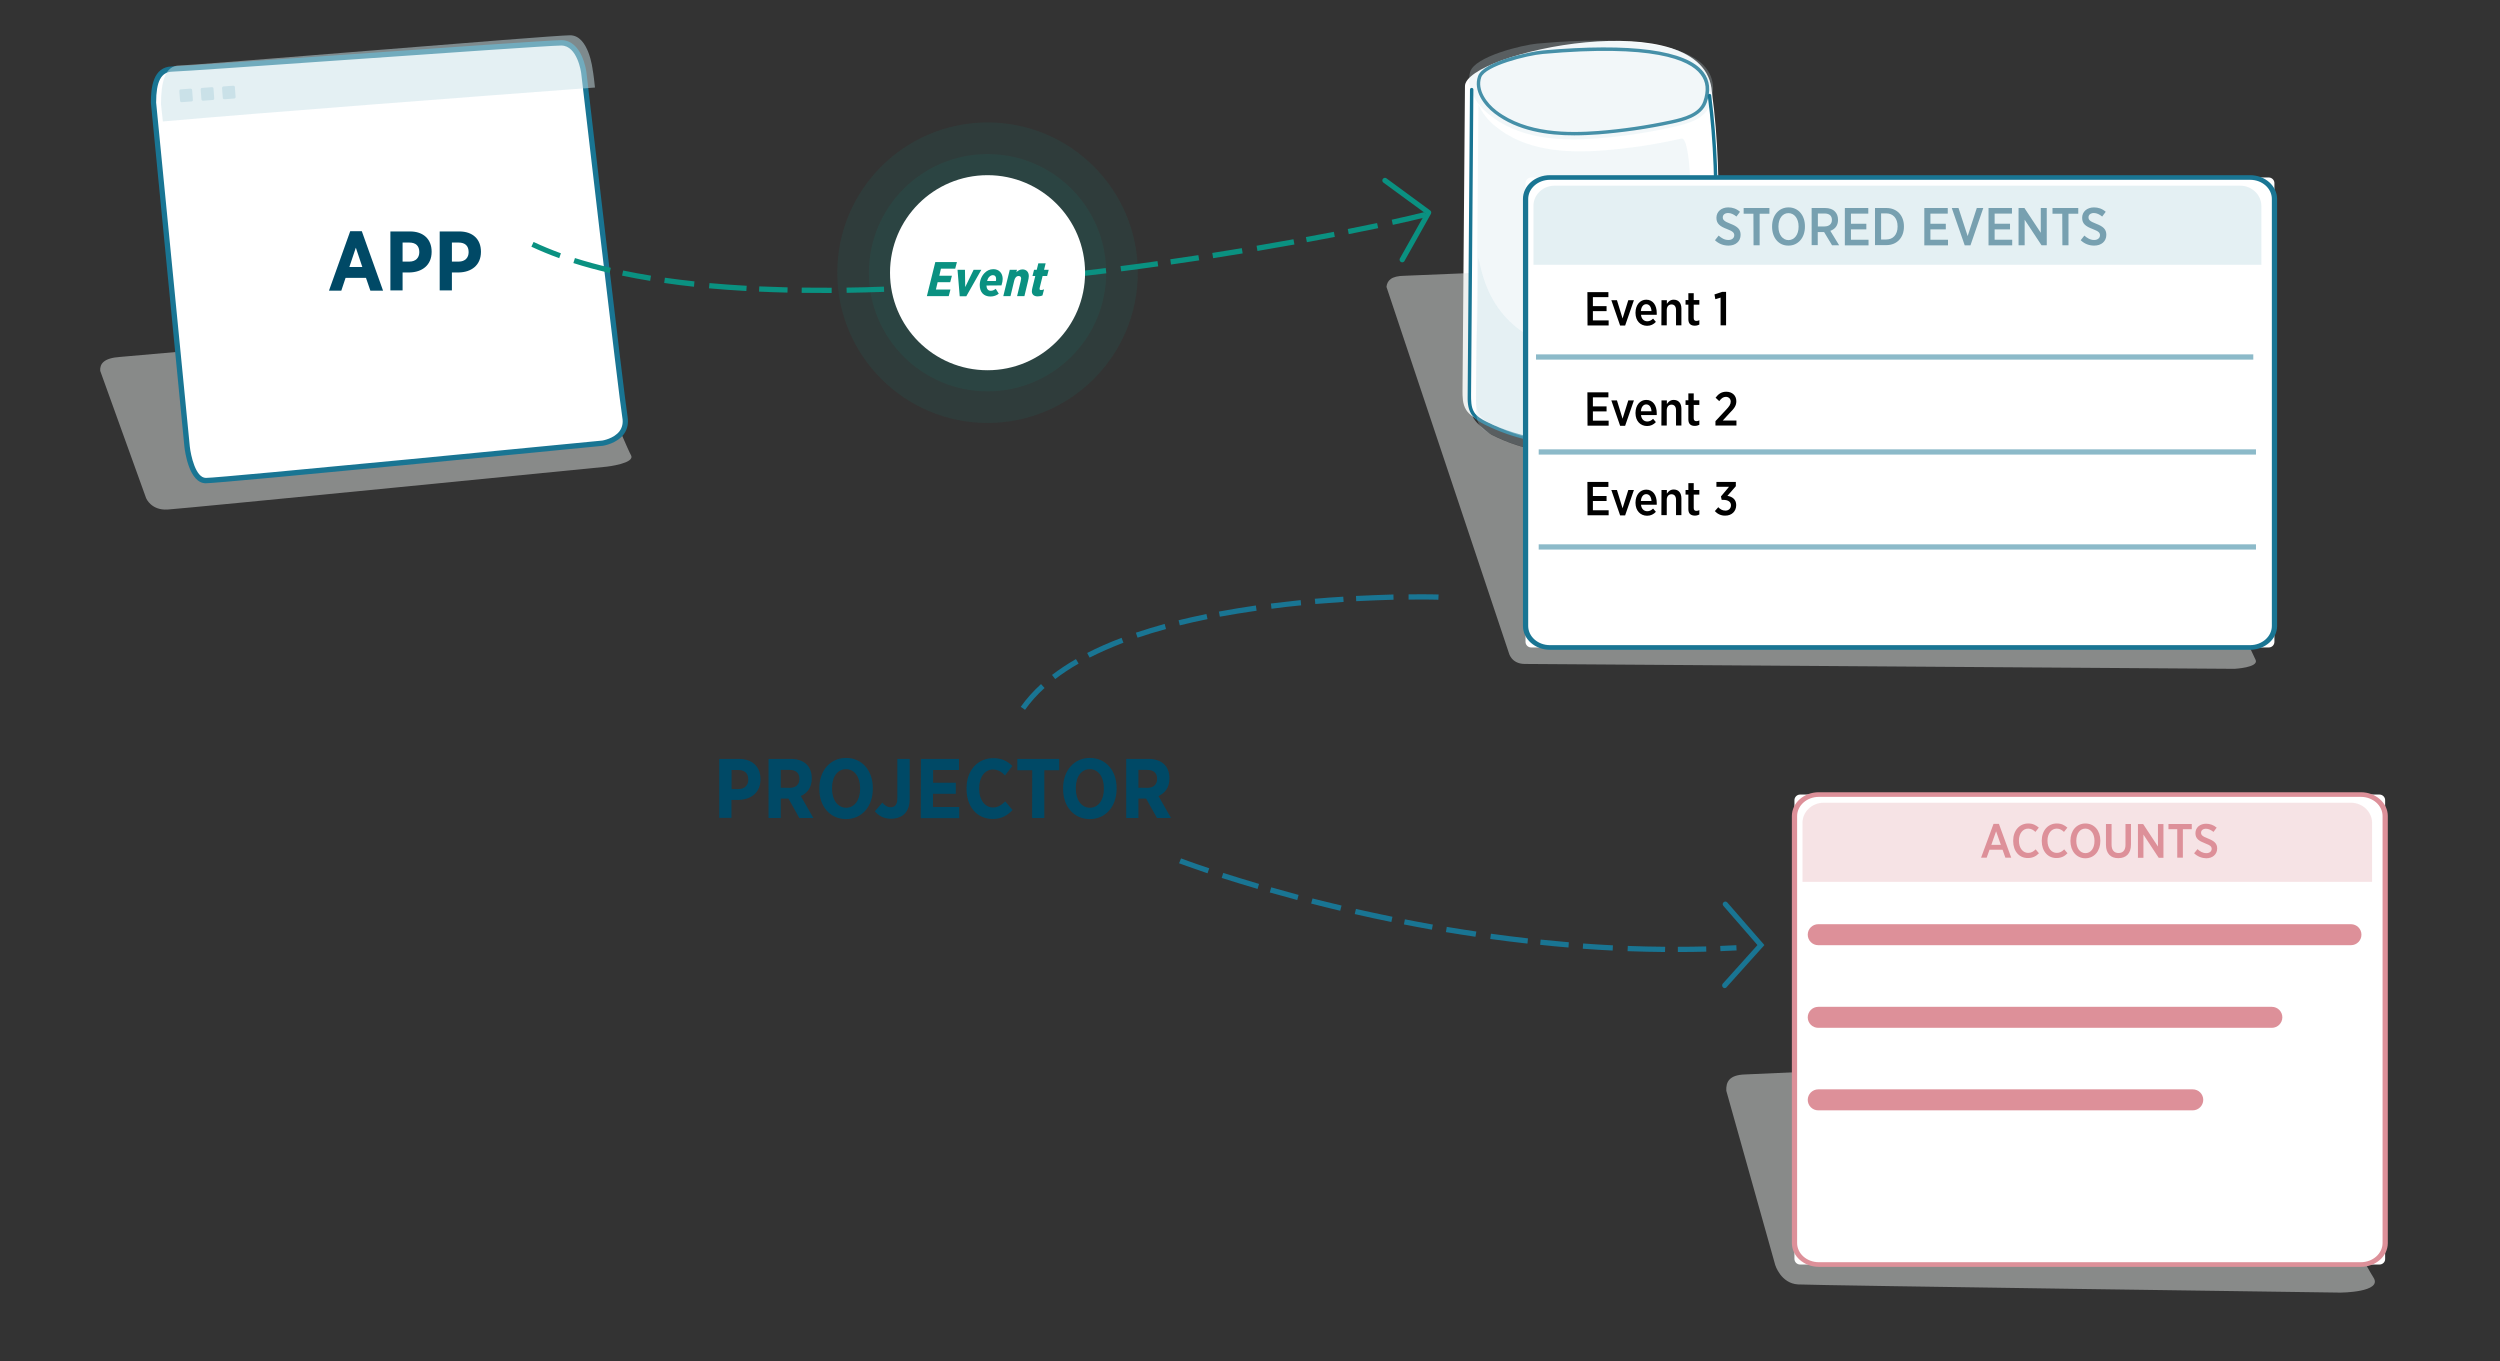 <?xml version="1.0" encoding="utf-8"?>
<!-- Generator: Adobe Illustrator 19.1.0, SVG Export Plug-In . SVG Version: 6.00 Build 0)  -->
<svg version="1.1" id="Layer_1" xmlns="http://www.w3.org/2000/svg" xmlns:xlink="http://www.w3.org/1999/xlink" x="0px" y="0px"
	 viewBox="904 -437 2048 1115" style="enable-background:new 904 -437 2048 1115;" xml:space="preserve">
<rect x="904" y="-437" width="2048" height="1115" fill="#333333" stroke="none"/>
<style type="text/css">
	.st0{fill:#FFFFFF;}
	.st1{opacity:0.5;}
	.st2{fill:#DEE1E0;}
	.st3{fill:#197593;}
	.st4{opacity:0.25;}
	.st5{fill:#CAE1E8;}
	.st6{opacity:0.35;}
	.st7{fill:#004966;}
	.st8{opacity:0.48;}
	.st9{fill:#DD9099;}
	.st10{fill:#0A9181;}
	.st11{opacity:0.1;}
</style>
<g>
	<g>
		<path class="st0" d="M2190-75.8c-25.1,0-50.3-5.3-73.1-16.4c-4.3-2-9-4.6-11.8-9c-3.1-4.9-3-10.9-3-15.8l2-249.2
			c-0.9-27.8,197.6-70.1,202.3,4.7c10.2,74.9,4.1,159.7-1.2,234.4l-0.6,8.4l-0.4,0.4C2273.1-90.5,2231.6-75.8,2190-75.8z"/>
	</g>
</g>
<g id="_x30_4">
	<g class="st1">
		<path class="st2" d="M2751.9,103.8c-2.2-6.1-73.3-146.7-73.3-146.7s-259-76-273-76.1c-7.3,0-71.7,45.4-152.4,30.7
			c-39,24.5-81,30.4-126.4,7.9c-4.2-2.1-7.4-5.4-11-8.5c-5-4.3-7.9-10.6-7.8-15.7c0.2-26.3,1.9-83.3,0-85.8v-22.9
			c0,0-51.8,2.2-53.3,2.2c-11.2,0.1-14.3,4-14.9,9.1L2140,97.7c0,0,1.9,9.1,13,9.2c11.1,0,581.5,4,581.5,4
			S2754.1,109.9,2751.9,103.8z"/>
	</g>
	<g>
		<g>
			<g>
				<path class="st3" d="M2193.6-326.1c-21.5,0-46.3-3.4-65.3-18c-8.8-6.7-17.6-18.7-13.5-30.5c4.3-12.5,44.7-20.4,53.1-21.1l0,0
					c72.2-6.4,117.7-0.3,131.6,17.8c5.2,6.8,6.1,15.2,2.6,25c-4.3,12-20.1,15.4-28.6,17.2c-19.7,4.3-40,7.2-60.1,8.8
					C2207.3-326.5,2200.6-326.1,2193.6-326.1z M2168-392.8c-13.5,1.2-47.4,9.9-50.6,19.2c-3.5,10.3,4.6,21.2,12.6,27.3
					c24.5,18.7,59.1,18.4,83.1,16.6c20-1.5,40.1-4.5,59.7-8.7c11-2.4,23.1-5.7,26.5-15.4c3.2-9,2.5-16.2-2.2-22.3
					C2287.9-388.2,2257.9-400.8,2168-392.8L2168-392.8z"/>
			</g>
		</g>
		<g class="st4">
			<g>
				<path class="st5" d="M2163.4-401.3c-12.1,1.1-51.2,10.5-55,23.1c-3.8,12.5,4.6,25.9,14.2,34c24.9,21.1,58.7,23,89.7,20.6
					c21.4-1.6,42.8-4.9,63.8-9.7c11.5-2.6,25.3-6.6,29.2-18.9C2325.1-414.6,2195.9-404.2,2163.4-401.3z"/>
			</g>
		</g>
		<g>
			<g>
				<path class="st3" d="M2192.2-72.5c-24.6,0-49.1-5.4-71.4-16.4c-4.2-2.1-8.8-4.6-11.6-9c-3-4.9-3-10.9-2.9-15.8l1.9-249.9
					c0-0.8,0.6-1.4,1.4-1.4l0,0c0.8,0,1.4,0.6,1.4,1.4l-1.9,249.9c0,4.5-0.1,10.1,2.5,14.3c2.3,3.8,6.6,6.1,10.4,8
					c57,28.3,132.3,17.6,179.3-25.3l0.5-7.3c5.2-74.8,11.2-159.6,1.2-234.5c-0.1-0.8,0.4-1.5,1.2-1.6c0.8-0.1,1.5,0.4,1.6,1.2
					c10,75.2,4.1,160.2-1.2,235.1l-0.6,8.4l-0.4,0.4C2273.4-87.2,2232.8-72.5,2192.2-72.5z"/>
			</g>
		</g>
		<g class="st4">
			<g>
				<path class="st5" d="M2281.5-323.5c-21,4.8-42.3,8-63.8,9.7c-31.1,2.4-64.8,0.5-89.7-20.6c-5.3-4.5-10.2-10.6-12.9-17.2
					c-0.6,82.5-1.3,165.1-1.9,247.6c0,5.2,0,10.7,2.7,15c2.5,4,6.8,6.4,11,8.5c58.1,28.8,110.9,11.1,158.6-32.8
					C2290.8-189.2,2293.1-326.1,2281.5-323.5z"/>
			</g>
		</g>
		<g class="st6">
			<g>
				<path class="st5" d="M2281.5-197.6c-21,4.8-42.2,49.9-63.8,49.9c-95.4,0-99.9-71.4-102.7-78.1c-0.6,82.5-1.3,30.6-1.9,113.1
					c0,5.2,0,10.7,2.7,15c2.5,4,6.8,6.4,11,8.5c58.1,28.8,110.9,11.1,158.6-32.8C2290.8-197.8,2293.1-200.2,2281.5-197.6z"/>
			</g>
		</g>
	</g>
	<g>
		<g class="st1">
			<path class="st2" d="M986.1-133.2l37.6,104.3c0,0,4.1,10.2,17.7,9.3C1055-20.4,1401-54.7,1401-54.7s23.7-2.7,19.9-9.4
				c-3.9-6.7-44.4-103.9-44.4-103.9s-4-9-21-7.9c-16.5,1.1-334.8,29.9-353.1,31.3C988.9-143.7,985.7-138.9,986.1-133.2z"/>
		</g>
		<g>
			<path class="st0" d="M1029.7-352.9l27.6,282c0,0,3.1,27.6,15.3,27.6c12.2,0,324.9-30.7,324.9-30.7s21.5-3.1,18.4-21.5
				s-33.7-282-33.7-282s-3.1-24.5-18.4-24.5c-14.9,0-302.3,21-318.8,21.5C1032.8-380.2,1029.7-368.2,1029.7-352.9z"/>
			<path class="st3" d="M1072.6-41.1c-13.8,0-17.1-26.5-17.5-29.5l-27.5-282.3c0-12.6,1.8-29.4,17.4-29.7
				c7.4-0.2,71.2-4.7,138.6-9.4c84.4-5.9,171.6-12.1,180.2-12.1c0,0,0,0,0.1,0c17,0.1,20.4,25.3,20.5,26.4
				c0.3,2.7,30.7,263.8,33.7,281.9c0.9,5.5-0.1,10.4-3,14.4c-5.7,7.8-16.7,9.5-17.2,9.6C1385-70.5,1084.9-41.1,1072.6-41.1z
				 M1031.9-353l27.6,281.9c0.8,7.1,4.7,25.6,13.2,25.6c12,0,321.6-30.3,324.7-30.6c0,0,9.6-1.5,14.2-7.8c2.2-3,3-6.8,2.2-11.1
				c-3-18.2-32.5-271.3-33.7-282.1c0-0.2-3-22.6-16.3-22.6l0,0c-8.3,0-99.4,6.4-179.8,12c-67.5,4.7-131.3,9.2-138.8,9.4
				C1036-378.1,1031.9-370.3,1031.9-353z"/>
		</g>
		<g class="st1">
			<path class="st5" d="M1391.4-365.3c-1.2-11.6-1.9-14.6-1.9-14.6s-3.1-28.2-18.5-28.2s-307.5,24.7-319.8,24.7
				c-12.3,0-15.3,14.1-15.3,31.8l1.5,14.1C1118.9-344.7,1289.2-357.6,1391.4-365.3z"/>
		</g>
		<g>
			<g>
				<path class="st5" d="M1060.9-353.9l-8.1,0.6c-0.7,0-1.3-0.5-1.3-1.1l-0.6-8.1c0-0.7,0.5-1.3,1.1-1.3l8.1-0.6
					c0.7,0,1.3,0.5,1.3,1.1l0.6,8.1C1062.1-354.5,1061.6-353.9,1060.9-353.9z"/>
			</g>
			<g>
				<path class="st5" d="M1078.4-355.1l-8.1,0.6c-0.7,0-1.3-0.5-1.3-1.1l-0.6-8.1c0-0.7,0.5-1.3,1.1-1.3l8.1-0.6
					c0.7,0,1.3,0.5,1.3,1.1l0.6,8.1C1079.6-355.7,1079.1-355.2,1078.4-355.1z"/>
			</g>
			<g>
				<path class="st5" d="M1095.9-356.3l-8.1,0.6c-0.7,0-1.3-0.5-1.3-1.1l-0.6-8.1c0-0.7,0.5-1.3,1.1-1.3l8.1-0.6
					c0.7,0,1.3,0.5,1.3,1.1l0.6,8.1C1097.1-357,1096.6-356.4,1095.9-356.3z"/>
			</g>
		</g>
	</g>
	<g>
		<g>
			<path class="st0" d="M2762.6,93.4h-604.3c-2.5,0-4.6-2.1-4.6-4.6V-287c0-2.5,2.1-4.6,4.6-4.6h604.3c2.5,0,4.6,2.1,4.6,4.6V88.8
				C2767.2,91.3,2765.2,93.4,2762.6,93.4z"/>
		</g>
		<g>
			<path class="st3" d="M2747.3,95.3h-573.6c-12.2,0-22.1-8.8-22.1-19.5V-274c0-10.8,9.9-19.5,22.1-19.5h573.6
				c12.2,0,22.1,8.8,22.1,19.5V75.8C2769.4,86.5,2759.5,95.3,2747.3,95.3z M2173.7-289.7c-9.8,0-17.8,7.1-17.8,15.7V75.8
				c0,8.7,8,15.7,17.8,15.7h573.6c9.8,0,17.8-7.1,17.8-15.7V-274c0-8.7-8-15.7-17.8-15.7H2173.7z"/>
		</g>
	</g>
	<g>
		<path class="st7" d="M1190.9-247.6h9.5l17.4,48.7h-10.4l-3.6-10.5h-16.7l-3.5,10.5h-10.1L1190.9-247.6z M1200.8-218.3l-5.3-15.8
			l-5.3,15.8H1200.8z"/>
		<path class="st7" d="M1223.8-247.4h16.1c10.9,0,17.7,6.3,17.7,16.6v0.1c0,11.1-8,16.7-18.1,16.9h-5.7v14.7h-10V-247.4z
			 M1239.4-222.7c5.2,0,8.1-3.2,8.1-7.7v-0.1c0-5.1-2.9-7.8-8.2-7.8h-5.5v15.6H1239.4z"/>
		<path class="st7" d="M1264.2-247.4h16.1c10.9,0,17.7,6.3,17.7,16.6v0.1c0,11.1-8,16.7-18.1,16.9h-5.7v14.7h-10V-247.4z
			 M1279.8-222.7c5.2,0,8.1-3.2,8.1-7.7v-0.1c0-5.1-2.9-7.8-8.2-7.8h-5.5v15.6H1279.8z"/>
	</g>
	<g>
		<path class="st7" d="M1493.2,184.7h16.1c10.9,0,17.7,6.3,17.7,16.6v0.1c0,11.1-8,16.7-18.1,16.9h-5.7V233h-10V184.7z
			 M1508.9,209.4c5.2,0,8.1-3.2,8.1-7.7v-0.1c0-5.1-2.9-7.8-8.2-7.8h-5.5v15.6H1508.9z"/>
		<path class="st7" d="M1533.6,184.7h18.2c5.6,0,10.1,1.6,13.1,4.6c2.6,2.6,4.1,6.4,4.1,11.2v0.3c0,7.3-3.7,12-9,14.3l10.3,18h-11.5
			l-8.9-15.9h-6.3v15.9h-10L1533.6,184.7L1533.6,184.7z M1551,208.4c5.1,0,7.9-2.9,7.9-7.3V201c0-4.8-3-7.3-8.1-7.3h-7.2v14.6
			L1551,208.4L1551,208.4z"/>
		<path class="st7" d="M1575.2,209.4v-0.8c0-14.5,9.1-24.7,21.9-24.7c12.9,0,21.9,10.1,21.9,24.6v0.8c0,14.5-9.1,24.7-21.9,24.7
			C1584.2,234,1575.2,223.9,1575.2,209.4z M1608.6,209.2v-0.5c0-9.5-4.8-15.6-11.5-15.6c-6.8,0-11.5,5.9-11.5,15.5v0.5
			c0,9.5,4.9,15.6,11.6,15.6C1603.8,224.7,1608.6,218.7,1608.6,209.2z"/>
		<path class="st7" d="M1620.7,227.6l6.1-7.1c2,2.3,4.1,3.8,6.8,3.8c3.4,0,5.5-2.1,5.5-7.1v-32.5h10.1v33c0,5.4-1.5,9.3-4.2,12
			c-2.6,2.6-6.5,4-11.1,4C1628,233.8,1623.5,231.1,1620.7,227.6z"/>
		<path class="st7" d="M1658.4,184.7h31.2v9.1h-21.2v10.4h18.6v9.1h-18.7v10.8h21.5v9.1h-31.5L1658.4,184.7L1658.4,184.7
			L1658.4,184.7z"/>
		<path class="st7" d="M1695.8,209.3v-0.6c0-14.7,9.1-24.6,21.9-24.6c7.2,0,11.8,2.6,15.6,6.4l-6,7.7c-2.9-3-5.9-4.8-9.9-4.8
			c-6.5,0-11.3,6-11.3,15.4v0.2c0,9.6,5,15.5,11.4,15.5c3.9,0,6.7-1.8,10-5l6,7.1c-4.4,4.5-9,7.3-16.4,7.3
			C1704.4,233.8,1695.8,224.1,1695.8,209.3z"/>
		<path class="st7" d="M1749.6,194h-12.2v-9.3h34.3v9.3h-12.2v39.1h-10L1749.6,194L1749.6,194z"/>
		<path class="st7" d="M1774.9,209.4v-0.8c0-14.5,9.1-24.7,21.9-24.7c12.9,0,21.9,10.1,21.9,24.6v0.8c0,14.5-9.1,24.7-21.9,24.7
			C1783.9,234,1774.9,223.9,1774.9,209.4z M1808.3,209.2v-0.5c0-9.5-4.8-15.6-11.5-15.6c-6.8,0-11.5,5.9-11.5,15.5v0.5
			c0,9.5,4.9,15.6,11.6,15.6C1803.5,224.7,1808.3,218.7,1808.3,209.2z"/>
		<path class="st7" d="M1826.6,184.7h18.2c5.6,0,10.1,1.6,13.1,4.6c2.6,2.6,4.1,6.4,4.1,11.2v0.3c0,7.3-3.7,12-9,14.3l10.3,18h-11.5
			l-8.9-15.9h-6.3v15.9h-10L1826.6,184.7L1826.6,184.7z M1844,208.4c5.1,0,7.9-2.9,7.9-7.3V201c0-4.8-3-7.3-8.1-7.3h-7.2v14.6
			L1844,208.4L1844,208.4z"/>
	</g>
	<g class="st1">
		<path class="st5" d="M2739.1-284.9h-561.6c-9.5,0-17.3,7.4-17.3,16.4v48.4h596.3v-48.4C2756.4-277.5,2748.7-284.9,2739.1-284.9z"
			/>
	</g>
	<g class="st8">
		<g>
			<path class="st7" d="M2308.9-240.2l3-3.8c2.3,2,4.8,3.6,8,3.6c2.9,0,4.8-1.6,4.8-3.9l0,0c0-1.9-1-3.2-5.8-5
				c-5.8-2.2-8.8-4.3-8.8-9.2v-0.1c0-5,4-8.5,9.7-8.5c3.5,0,6.8,1.1,9.6,3.6l-2.9,3.9c-2.1-1.7-4.4-2.9-6.8-2.9
				c-2.7,0-4.4,1.5-4.4,3.5l0,0c0,2.1,1.1,3.3,6.3,5.3c5.7,2.2,8.3,4.5,8.3,9v0.1c0,5.4-4.2,8.8-9.9,8.8
				C2316-235.8,2312.2-237.1,2308.9-240.2z"/>
			<path class="st7" d="M2340.4-261.9h-8v-4.7h21.1v4.7h-8v25.8h-5L2340.4-261.9L2340.4-261.9z"/>
			<path class="st7" d="M2355.7-251.2v-0.4c0-9.1,5.6-15.5,13.5-15.5s13.4,6.4,13.4,15.4v0.4c0,9.1-5.6,15.5-13.5,15.5
				C2361.2-235.7,2355.7-242.1,2355.7-251.2z M2377.4-251.2v-0.3c0-6.5-3.5-10.9-8.3-10.9c-4.8,0-8.2,4.3-8.2,10.9v0.3
				c0,6.5,3.5,10.9,8.3,10.9C2374-240.4,2377.4-244.7,2377.4-251.2z"/>
			<path class="st7" d="M2388.1-266.6h11c3.5,0,6.3,1,8.1,2.9c1.6,1.6,2.5,3.9,2.5,6.7v0.2c0,4.7-2.6,7.6-6.3,8.9l7.2,11.8h-5.8
				l-6.5-10.8c-0.1,0-0.2,0-0.3,0h-4.9v10.7h-5L2388.1-266.6L2388.1-266.6z M2398.6-251.5c3.9,0,6.1-2.1,6.1-5.3v-0.1
				c0-3.4-2.2-5.2-6-5.2h-5.5v10.6H2398.6z"/>
			<path class="st7" d="M2415.3-266.6h19.2v4.6h-14.2v8.3h12.6v4.6h-12.6v8.5h14.4v4.6h-19.4V-266.6z"/>
			<path class="st7" d="M2440-266.6h9.3c8.7,0,14.4,6.1,14.4,15v0.3c0,8.9-5.7,15.1-14.4,15.1h-9.3V-266.6z M2445-262.1v21.3h4.2
				c5.6,0,9.3-4,9.3-10.5v-0.3c0-6.6-3.7-10.6-9.3-10.6h-4.2V-262.1z"/>
			<path class="st7" d="M2480.4-266.6h19.2v4.6h-14.2v8.3h12.6v4.6h-12.6v8.5h14.4v4.6h-19.4V-266.6z"/>
			<path class="st7" d="M2502.9-266.6h5.5l7.5,23l7.5-23h5.3l-10.5,30.6h-4.7L2502.9-266.6z"/>
			<path class="st7" d="M2533-266.6h19.2v4.6H2538v8.3h12.6v4.6H2538v8.5h14.4v4.6H2533V-266.6z"/>
			<path class="st7" d="M2557.7-266.6h4.7l13.4,20.3v-20.3h4.9v30.5h-4.3l-13.8-20.9v20.9h-5v-30.5H2557.7z"/>
			<path class="st7" d="M2593.4-261.9h-8v-4.7h21.1v4.7h-8v25.8h-5L2593.4-261.9L2593.4-261.9z"/>
			<path class="st7" d="M2608.5-240.2l3-3.8c2.3,2,4.8,3.6,8,3.6c2.9,0,4.8-1.6,4.8-3.9l0,0c0-1.9-1-3.2-5.8-5
				c-5.8-2.2-8.8-4.3-8.8-9.2v-0.1c0-5,4-8.5,9.7-8.5c3.5,0,6.8,1.1,9.6,3.6l-2.9,3.9c-2.1-1.7-4.4-2.9-6.8-2.9
				c-2.7,0-4.4,1.5-4.4,3.5l0,0c0,2.1,1.1,3.3,6.3,5.3c5.7,2.2,8.3,4.5,8.3,9v0.1c0,5.4-4.2,8.8-9.9,8.8
				C2615.6-235.8,2611.8-237.1,2608.5-240.2z"/>
		</g>
	</g>
	<g>
		<g class="st1">
			<path class="st2" d="M2318.2,456.6l40.1,142.8c0,0,4.6,15,18.7,15.8c14.3,0.8,444.3,6.7,444.3,6.7s35-0.2,27-12.4
				c-8-12.1-93-170.9-93-170.9s-7.6-13.6-29.9-13.2c-21.3,0.4-374.4,17.3-392,17.8C2320.6,443.6,2317.8,449.3,2318.2,456.6z"/>
		</g>
		<g>
			<g>
				<path class="st0" d="M2853.3,598.9h-474.7c-2.5,0-4.6-2.1-4.6-4.6V218.5c0-2.5,2.1-4.6,4.6-4.6h474.7c2.5,0,4.6,2.1,4.6,4.6
					v375.8C2858,596.8,2855.9,598.9,2853.3,598.9z"/>
			</g>
			<g>
				<path class="st9" d="M2838,600.8h-444c-12.2,0-22.1-8.8-22.1-19.5V231.5c0-10.8,9.9-19.5,22.1-19.5h444
					c12.2,0,22.1,8.8,22.1,19.5v349.8C2860.1,592.1,2850.2,600.8,2838,600.8z M2394,215.8c-9.8,0-17.8,7.1-17.8,15.7v349.8
					c0,8.7,8,15.7,17.8,15.7h444c9.8,0,17.8-7.1,17.8-15.7V231.5c0-8.7-8-15.7-17.8-15.7H2394z"/>
			</g>
		</g>
		<g class="st4">
			<path class="st9" d="M2829.9,220.6h-432c-9.5,0-17.3,7.4-17.3,16.4v48.4h466.6V237C2847.2,228,2839.4,220.6,2829.9,220.6z"/>
		</g>
	</g>
	<g>
		<g>
			<path class="st10" d="M1577.5-197c-5.6,0-11.2,0-16.8-0.1l0.1-4.3c8.1,0.1,16.2,0.1,24.5,0.1v4.3
				C1582.7-197,1580.1-197,1577.5-197z M1597.6-197.1l-0.1-4.3c10-0.1,20.3-0.4,30.6-0.8l0.2,4.3
				C1617.9-197.5,1607.6-197.3,1597.6-197.1z M1549.1-197.3c-7.8-0.2-15.6-0.4-23.3-0.8l0.2-4.3c7.7,0.3,15.4,0.6,23.2,0.8
				L1549.1-197.3z M1638.6-198.3l-0.2-4.3c7.7-0.3,15.5-0.7,23.2-1.1l0.2,4.3C1654.1-199,1646.4-198.6,1638.6-198.3z M1515.4-198.6
				c-10.5-0.6-20.8-1.3-30.6-2.2l0.4-4.3c9.8,0.9,20,1.6,30.5,2.2L1515.4-198.6z M1673.5-200.1l-0.3-4.3c8.1-0.5,16.3-1.1,24.4-1.7
				l0.3,4.3C1689.9-201.2,1681.7-200.6,1673.5-200.1z M1472.5-202.1c-8.4-0.9-16.6-1.9-24.4-3.1l0.6-4.3c7.8,1.1,15.9,2.1,24.2,3
				L1472.5-202.1z M1710.3-202.8l-0.4-4.3c10.2-0.8,20.4-1.7,30.5-2.7l0.4,4.3C1730.7-204.5,1720.5-203.6,1710.3-202.8z
				 M1751.3-206.5l-0.4-4.3c7.8-0.8,15.5-1.6,23.1-2.4l0.5,4.3C1766.8-208.1,1759-207.2,1751.3-206.5z M1436.6-206.9
				c-7.9-1.3-15.6-2.7-23-4.3l0.9-4.2c7.3,1.5,15,3,22.8,4.2L1436.6-206.9z M1786-210.2l-0.5-4.3c8.2-0.9,16.3-1.9,24.3-2.9l0.5,4.3
				C1802.3-212.1,1794.2-211.1,1786-210.2z M1403.4-213.4c-10.4-2.4-20.4-5.1-29.7-8.1l1.3-4.1c9.2,2.9,19.1,5.6,29.4,8
				L1403.4-213.4z M1822.5-214.7l-0.6-4.3c10.3-1.3,20.4-2.7,30.3-4.1l0.6,4.3C1843-217.4,1832.8-216,1822.5-214.7z M1863.3-220.3
				l-0.6-4.3c7.8-1.1,15.5-2.3,23-3.4l0.7,4.3C1878.7-222.5,1871.1-221.4,1863.3-220.3z M1897.8-225.5l-0.7-4.3
				c8.2-1.3,16.3-2.6,24.2-3.9l0.7,4.3C1914.2-228.1,1906.1-226.8,1897.8-225.5z M1362.1-225.5c-8-2.9-15.7-6.1-22.8-9.4l1.8-3.9
				c7,3.3,14.5,6.4,22.4,9.3L1362.1-225.5z M1934.1-231.4l-0.7-4.3c10.4-1.8,20.5-3.6,30.2-5.3l0.8,4.3
				C1954.7-235,1944.6-233.2,1934.1-231.4z M1974.6-238.6l-0.8-4.2c8-1.5,15.6-2.9,22.9-4.3l0.8,4.2
				C1990.2-241.5,1982.6-240.1,1974.6-238.6z M2008.9-245.2l-0.8-4.2c8.6-1.7,16.6-3.4,24-4.9l0.9,4.2
				C2025.6-248.6,2017.6-246.9,2008.9-245.2z M2045-252.8l-0.9-4.2c10.5-2.3,19.8-4.5,27-6.3l1.1,4.2
				C2064.9-257.2,2055.5-255.1,2045-252.8z"/>
		</g>
		<g>
			<path class="st10" d="M2052.7-222.1c-0.4,0-0.7-0.1-1.1-0.3c-1-0.6-1.4-1.9-0.8-2.9l20.8-37l-34.3-25.1c-1-0.7-1.2-2.1-0.5-3
				c0.7-1,2.1-1.2,3-0.5l35.8,26.3c0.9,0.6,1.1,1.8,0.6,2.8l-21.7,38.7C2054.2-222.5,2053.4-222.1,2052.7-222.1z"/>
		</g>
	</g>
	<g class="st11">
		<circle class="st10" cx="1713" cy="-213.6" r="123.1"/>
	</g>
	<g class="st11">
		<circle class="st10" cx="1713" cy="-213.6" r="97.2"/>
	</g>
	<g>
		<circle class="st0" cx="1713" cy="-213.6" r="79.9"/>
	</g>
	<g>
		<path class="st10" d="M1670.2-222.3h17.7l-1.4,5.4h-11.7l-1.3,5.8h10.3l-1.4,5.3h-10.3l-1.4,6h11.9l-1.4,5.4h-17.9L1670.2-222.3z"
			/>
		<path class="st10" d="M1688.4-216h6.1l0.2,14.2l6.9-14.2h6.3l-12.3,21.7h-5.4L1688.4-216z"/>
		<path class="st10" d="M1712.1-203.1c0.1,2.7,1.3,4.3,3.5,4.3c1.6,0,2.6-0.5,4.1-1.6l2.5,4c-1.8,1.4-4.1,2.3-6.8,2.3
			c-5.6,0-8.8-3.6-8.8-9.4c0-3.7,1.5-7.4,4-9.9c1.9-1.9,4.2-3.1,7.2-3.1c4.6,0,7.6,3.3,7.6,8c0,1.4-0.3,3.2-1,5.3L1712.1-203.1
			L1712.1-203.1z M1712.6-206.8h7.2c0.2-0.8,0.2-1.2,0.2-1.9c0-1.7-0.9-2.9-2.6-2.9c-1.1,0-2.1,0.5-2.9,1.3
			C1713.6-209.5,1713-208.2,1712.6-206.8z"/>
		<path class="st10" d="M1731.2-216h5.9l-0.5,2c1.2-1.2,2.9-2.3,5-2.3c3.1,0,5.2,2,5.2,5.5c0,1.1-0.3,2.7-0.7,4.3l-2.9,12.1h-6
			l2.9-12.1c0.2-1,0.4-1.9,0.4-2.3c0-1.4-0.7-2.1-2.1-2.1c-1.8,0-3,1.6-3.5,3.6l-3.1,12.9h-5.9L1731.2-216z"/>
		<path class="st10" d="M1749.3-198.3c0-0.9,0.2-1.8,0.4-2.8l2.4-9.8h-2.3l1.3-5.1h2.2l1.3-5.3h6l-1.3,5.3h3.8l-1.3,5.1h-3.7
			l-2.4,9.7c-0.1,0.4-0.1,0.7-0.1,0.9c0,0.5,0.4,0.9,1.2,0.9s1.8-0.2,2.5-0.6l-1.3,5c-1,0.5-2.5,0.8-4,0.8
			C1750.9-194.2,1749.3-195.9,1749.3-198.3z"/>
	</g>
	<g>
		<path class="st3" d="M1743.7,144.5l-3.5-2.5c4.6-6.5,10.1-12.7,16.6-18.6l2.9,3.2C1753.4,132.3,1748.1,138.3,1743.7,144.5z
			 M1768.4,119.3l-2.6-3.4c5.9-4.5,12.5-8.9,19.6-13l2.2,3.7C1780.6,110.6,1774.2,114.9,1768.4,119.3z M1796.6,101.7l-2-3.8
			c8.6-4.4,18.1-8.6,28.2-12.4l1.5,4C1814.5,93.3,1805.1,97.4,1796.6,101.7z M1835.9,85.4l-1.4-4.1c7.4-2.5,15.4-4.9,23.6-7.2
			l1.1,4.2C1851.1,80.5,1843.3,82.9,1835.9,85.4z M1870.5,75.3l-1-4.2c7.3-1.8,15-3.5,22.8-5.1l0.9,4.2
			C1885.3,71.8,1877.7,73.5,1870.5,75.3z M1903.3,68.2l-0.8-4.2c9.7-1.8,19.9-3.5,30.3-5l0.6,4.3C1923.1,64.8,1913,66.4,1903.3,68.2
			z M1945.6,61.7l-0.5-4.3c8-1,16.2-1.9,24.4-2.8l0.4,4.3C1961.7,59.7,1953.5,60.6,1945.6,61.7z M1981.5,57.8l-0.4-4.3
			c8.1-0.7,15.8-1.3,23.3-1.7l0.3,4.3C1997.2,56.6,1989.5,57.2,1981.5,57.8z M2015,55.5l-0.2-4.3c10.3-0.5,20.6-0.9,30.7-1.2
			l0.1,4.3C2035.6,54.6,2025.3,55,2015,55.5z M2082.3,54.3c0,0-9.2-0.3-24.4-0.1v-4.3c15.4-0.2,24.6,0.1,24.6,0.1L2082.3,54.3z"/>
	</g>
	<g>
		<g>
			<path class="st3" d="M2316.9,372.5c-0.5,0-1-0.2-1.4-0.6c-0.9-0.8-1-2.2-0.2-3.1l28.4-31.6l-27.9-32.1c-0.8-0.9-0.7-2.3,0.2-3
				c0.9-0.8,2.3-0.7,3,0.2l30.4,34.9l-30.9,34.4C2318.1,372.2,2317.5,372.5,2316.9,372.5z"/>
		</g>
		<g>
			<path class="st3" d="M2278.5,342.9v-4.3c7.8,0,15.6-0.1,23.2-0.3l0.1,4.3C2294.1,342.8,2286.3,342.9,2278.5,342.9z M2268,342.9
				c-10.1-0.1-20.4-0.3-30.7-0.7l0.2-4.3c10.2,0.4,20.5,0.6,30.6,0.7L2268,342.9z M2313.4,342.2l-0.2-4.3c4.4-0.2,8.8-0.4,13.2-0.6
				l0.2,4.3C2322.2,341.8,2317.8,342,2313.4,342.2z M2225.1,341.7c-8.2-0.4-16.4-0.9-24.5-1.5l0.3-4.3c8.1,0.6,16.2,1.1,24.4,1.5
				L2225.1,341.7z M2188.9,339.2c-7.8-0.6-15.6-1.4-23.2-2.2l0.4-4.3c7.6,0.8,15.4,1.5,23.1,2.2L2188.9,339.2z M2155.3,336
				c-10.1-1.1-20.3-2.4-30.5-3.8l0.6-4.3c10.1,1.4,20.3,2.7,30.3,3.8L2155.3,336z M2112.7,330.4c-8.2-1.2-16.3-2.5-24.2-3.8l0.7-4.3
				c7.9,1.3,16,2.6,24.2,3.8L2112.7,330.4z M2077,324.6c-7.8-1.4-15.4-2.8-22.9-4.3l0.8-4.2c7.5,1.5,15.1,2.9,22.9,4.3L2077,324.6z
				 M2043.8,318.3c-10-2-20.1-4.2-30-6.5l1-4.2c9.9,2.2,20,4.4,29.9,6.4L2043.8,318.3z M2001.9,309.1c-8.3-2-16.2-3.9-23.8-5.9
				l1.1-4.2c7.6,1.9,15.5,3.9,23.8,5.8L2001.9,309.1z M1966.7,300.3c-7.9-2.1-15.4-4.2-22.5-6.2l1.2-4.2c7.1,2,14.5,4.1,22.4,6.2
				L1966.7,300.3z M1934.2,291.2c-10-2.9-19.9-6-29.4-9l1.3-4.1c9.4,3,19.3,6,29.3,9L1934.2,291.2z M1893.2,278.4
				c-14.8-5-23.2-8.2-23.3-8.2l1.6-4c0.1,0,8.3,3.2,23.1,8.1L1893.2,278.4z"/>
		</g>
	</g>
	<g class="st1">
		<rect x="2162.3" y="-146.7" class="st3" width="587.6" height="4.3"/>
	</g>
	<g class="st1">
		<rect x="2164.5" y="-68.9" class="st3" width="587.6" height="4.3"/>
	</g>
	<g class="st1">
		<rect x="2164.5" y="8.9" class="st3" width="587.6" height="4.3"/>
	</g>
	<g>
		<path d="M2204.4-197.7h17.2v4.1h-12.7v7.4h11.2v4.1h-11.2v7.6h12.9v4.1h-17.3L2204.4-197.7L2204.4-197.7z"/>
		<path d="M2224-191.1h4.6l4.6,15l4.7-15h4.6l-7.2,20.8h-4.1L2224-191.1z"/>
		<path d="M2243.8-180.6v-0.3c0-6.2,3.7-10.6,8.8-10.6c5.6,0,8.6,4.7,8.6,10.9c0,0.3,0,0.9,0,1.5h-12.9c0.4,3.5,2.5,5.3,5.2,5.3
			c1.9,0,3.4-0.9,4.7-2.2l2.3,2.7c-1.9,2-4.2,3.2-7.2,3.2C2247.9-170.1,2243.8-174.1,2243.8-180.6z M2256.9-182.2
			c-0.2-3.3-1.7-5.6-4.3-5.6c-2.4,0-4.1,2.1-4.4,5.6H2256.9z"/>
		<path d="M2265.1-191.1h4.4v3c1.2-1.8,2.8-3.4,5.6-3.4c4,0,6.3,2.8,6.3,7.2v13.8h-4.4v-12.6c0-2.9-1.4-4.5-3.7-4.5
			s-3.9,1.7-3.9,4.6v12.5h-4.4L2265.1-191.1L2265.1-191.1z"/>
		<path d="M2287.1-175.5v-11.9h-2.3v-3.8h2.3v-5.6h4.4v5.6h4.6v3.8h-4.6v11c0,1.6,0.8,2.3,2.2,2.3c0.9,0,1.6-0.2,2.4-0.6v3.6
			c-1,0.5-2.2,0.9-3.7,0.9C2289.4-170.2,2287.1-171.5,2287.1-175.5z"/>
		<path d="M2313.5-193.2l-4.3,1.3l-0.7-3.9l6.3-2.1h3.2v27.4h-4.5V-193.2z"/>
	</g>
	<g>
		<path d="M2204.4-115.6h17.2v4.1h-12.7v7.4h11.2v4.1h-11.2v7.6h12.9v4.1h-17.3L2204.4-115.6L2204.4-115.6z"/>
		<path d="M2224-109h4.6l4.6,15l4.7-15h4.6l-7.2,20.8h-4.1L2224-109z"/>
		<path d="M2243.8-98.5v-0.3c0-6.2,3.7-10.6,8.8-10.6c5.6,0,8.6,4.7,8.6,10.9c0,0.3,0,0.9,0,1.5h-12.9c0.4,3.5,2.5,5.3,5.2,5.3
			c1.9,0,3.4-0.9,4.7-2.2l2.3,2.7c-1.9,2-4.2,3.2-7.2,3.2C2247.9-88,2243.8-92,2243.8-98.5z M2256.9-100.1c-0.2-3.3-1.7-5.6-4.3-5.6
			c-2.4,0-4.1,2.1-4.4,5.6H2256.9z"/>
		<path d="M2265.1-109h4.4v3c1.2-1.8,2.8-3.4,5.6-3.4c4,0,6.3,2.8,6.3,7.2v13.8h-4.4V-101c0-2.9-1.4-4.5-3.7-4.5s-3.9,1.7-3.9,4.6
			v12.5h-4.4L2265.1-109L2265.1-109z"/>
		<path d="M2287.1-93.4v-11.9h-2.3v-3.8h2.3v-5.6h4.4v5.6h4.6v3.8h-4.6v11c0,1.6,0.8,2.3,2.2,2.3c0.9,0,1.6-0.2,2.4-0.6v3.6
			c-1,0.5-2.2,0.9-3.7,0.9C2289.4-88.1,2287.1-89.4,2287.1-93.4z"/>
		<path d="M2309.3-92l8.3-8.9c3.1-3.2,4.2-4.9,4.2-7.1c0-2.5-1.8-3.9-4-3.9c-2.1,0-3.7,1.2-5.4,3.5l-3-2.8c2.3-3.1,4.9-4.9,8.8-4.9
			c4.7,0,8.2,3,8.2,7.7v0.1c0,3.7-1.7,5.9-5.7,9.9l-5.4,5.9h11.2v4.1h-17.2V-92z"/>
	</g>
	<g>
		<path d="M2204.4-42.2h17.2v4.1h-12.7v7.4h11.2v4.1h-11.2v7.6h12.9v4.1h-17.3L2204.4-42.2L2204.4-42.2z"/>
		<path d="M2224-35.6h4.6l4.6,15l4.7-15h4.6l-7.2,20.8h-4.1L2224-35.6z"/>
		<path d="M2243.8-25v-0.3c0-6.2,3.7-10.6,8.8-10.6c5.6,0,8.6,4.7,8.6,10.9c0,0.3,0,0.9,0,1.5h-12.9c0.4,3.5,2.5,5.3,5.2,5.3
			c1.9,0,3.4-0.9,4.7-2.2l2.3,2.7c-1.9,2-4.2,3.2-7.2,3.2C2247.9-14.5,2243.8-18.6,2243.8-25z M2256.9-26.6
			c-0.2-3.3-1.7-5.6-4.3-5.6c-2.4,0-4.1,2.1-4.4,5.6H2256.9z"/>
		<path d="M2265.1-35.6h4.4v3c1.2-1.8,2.8-3.4,5.6-3.4c4,0,6.3,2.8,6.3,7.2V-15h-4.4v-12.6c0-2.9-1.4-4.5-3.7-4.5s-3.9,1.7-3.9,4.6
			V-15h-4.4L2265.1-35.6L2265.1-35.6z"/>
		<path d="M2287.1-19.9v-11.9h-2.3v-3.8h2.3v-5.6h4.4v5.6h4.6v3.8h-4.6v11c0,1.6,0.8,2.3,2.2,2.3c0.9,0,1.6-0.2,2.4-0.6v3.6
			c-1,0.5-2.2,0.9-3.7,0.9C2289.4-14.7,2287.1-15.9,2287.1-19.9z"/>
		<path d="M2308.8-18.3l2.8-3.2c1.5,1.6,3.3,2.8,5.9,2.8c2.5,0,4.5-1.7,4.5-4.3v-0.1c0-2.8-2.4-4.4-6.2-4.4h-1.4l-0.6-2.8l6.6-7.9
			h-10.3v-4h15.9v3.5l-6.9,7.9c3.8,0.6,7.2,2.8,7.2,7.5v0.1c0,5.1-3.7,8.6-8.9,8.6C2313.7-14.5,2310.8-16.1,2308.8-18.3z"/>
	</g>
	<g>
		<path class="st9" d="M2829.9,337.3h-436.4c-4.8,0-8.6-3.9-8.6-8.6c0-4.8,3.9-8.6,8.6-8.6h436.4c4.8,0,8.6,3.9,8.6,8.6
			C2838.5,333.4,2834.7,337.3,2829.9,337.3z"/>
	</g>
	<g>
		<path class="st9" d="M2765.1,405h-371.6c-4.8,0-8.6-3.9-8.6-8.6s3.9-8.6,8.6-8.6h371.6c4.8,0,8.6,3.9,8.6,8.6
			S2769.8,405,2765.1,405z"/>
	</g>
	<g>
		<path class="st9" d="M2700.3,472.6h-306.8c-4.8,0-8.6-3.9-8.6-8.6s3.9-8.6,8.6-8.6h306.8c4.8,0,8.6,3.9,8.6,8.6
			S2705,472.6,2700.3,472.6z"/>
	</g>
	<g>
		<path class="st9" d="M2537.1,237.9h4.4l10.1,27.7h-4.8l-2.3-6.5h-10.7l-2.3,6.5h-4.6L2537.1,237.9z M2543.1,255.1l-3.9-11.1
			l-3.9,11.1H2543.1z"/>
		<path class="st9" d="M2553.2,252v-0.3c0-8.4,5.2-14.1,12.3-14.1c3.9,0,6.4,1.4,8.7,3.4l-2.8,3.5c-1.6-1.5-3.4-2.7-5.9-2.7
			c-4.3,0-7.6,3.9-7.6,9.8v0.2c0,6,3.3,9.9,7.6,9.9c2.6,0,4.4-1.2,6.1-2.9l2.7,3.2c-2.4,2.5-5.2,3.9-9,3.9
			C2558.2,266,2553.2,260.4,2553.2,252z"/>
		<path class="st9" d="M2576.6,252v-0.3c0-8.4,5.2-14.1,12.3-14.1c3.9,0,6.4,1.4,8.7,3.4l-2.8,3.5c-1.6-1.5-3.4-2.7-5.9-2.7
			c-4.3,0-7.6,3.9-7.6,9.8v0.2c0,6,3.3,9.9,7.6,9.9c2.6,0,4.4-1.2,6.1-2.9l2.7,3.2c-2.4,2.5-5.2,3.9-9,3.9
			C2581.7,266,2576.6,260.4,2576.6,252z"/>
		<path class="st9" d="M2600.1,252.1v-0.4c0-8.2,5-14.1,12.3-14.1c7.2,0,12.2,5.8,12.2,14v0.4c0,8.2-5,14.1-12.3,14.1
			C2605.1,266.1,2600.1,260.2,2600.1,252.1z M2619.8,252v-0.3c0-5.9-3.2-9.9-7.5-9.9s-7.4,3.9-7.4,9.9v0.3c0,5.9,3.2,9.9,7.5,9.9
			C2616.7,261.9,2619.8,258,2619.8,252z"/>
		<path class="st9" d="M2629.2,255.1V238h4.6v17c0,4.5,2.2,6.8,5.7,6.8s5.7-2.2,5.7-6.6V238h4.5v16.9c0,7.4-4.1,11.1-10.3,11.1
			C2633.2,266.1,2629.2,262.3,2629.2,255.1z"/>
		<path class="st9" d="M2655.4,238.1h4.3l12.1,18.4v-18.4h4.5v27.6h-3.9l-12.5-19v19h-4.5V238.1z"/>
		<path class="st9" d="M2687.7,242.3h-7.3V238h19.1v4.3h-7.3v23.3h-4.6v-23.3H2687.7z"/>
		<path class="st9" d="M2701.4,262l2.8-3.4c2,1.9,4.3,3.3,7.3,3.3c2.6,0,4.3-1.5,4.3-3.5l0,0c0-1.7-0.9-2.9-5.3-4.5
			c-5.2-2-8-3.9-8-8.3v-0.1c0-4.5,3.6-7.7,8.7-7.7c3.2,0,6.1,1,8.7,3.2l-2.6,3.5c-1.9-1.5-4-2.6-6.2-2.6c-2.5,0-4,1.4-4,3.2l0,0
			c0,1.9,1,3,5.7,4.8c5.1,2,7.5,4.1,7.5,8.1v0.1c0,4.8-3.8,8-8.9,8C2707.8,266,2704.4,264.8,2701.4,262z"/>
	</g>
</g>
</svg>
